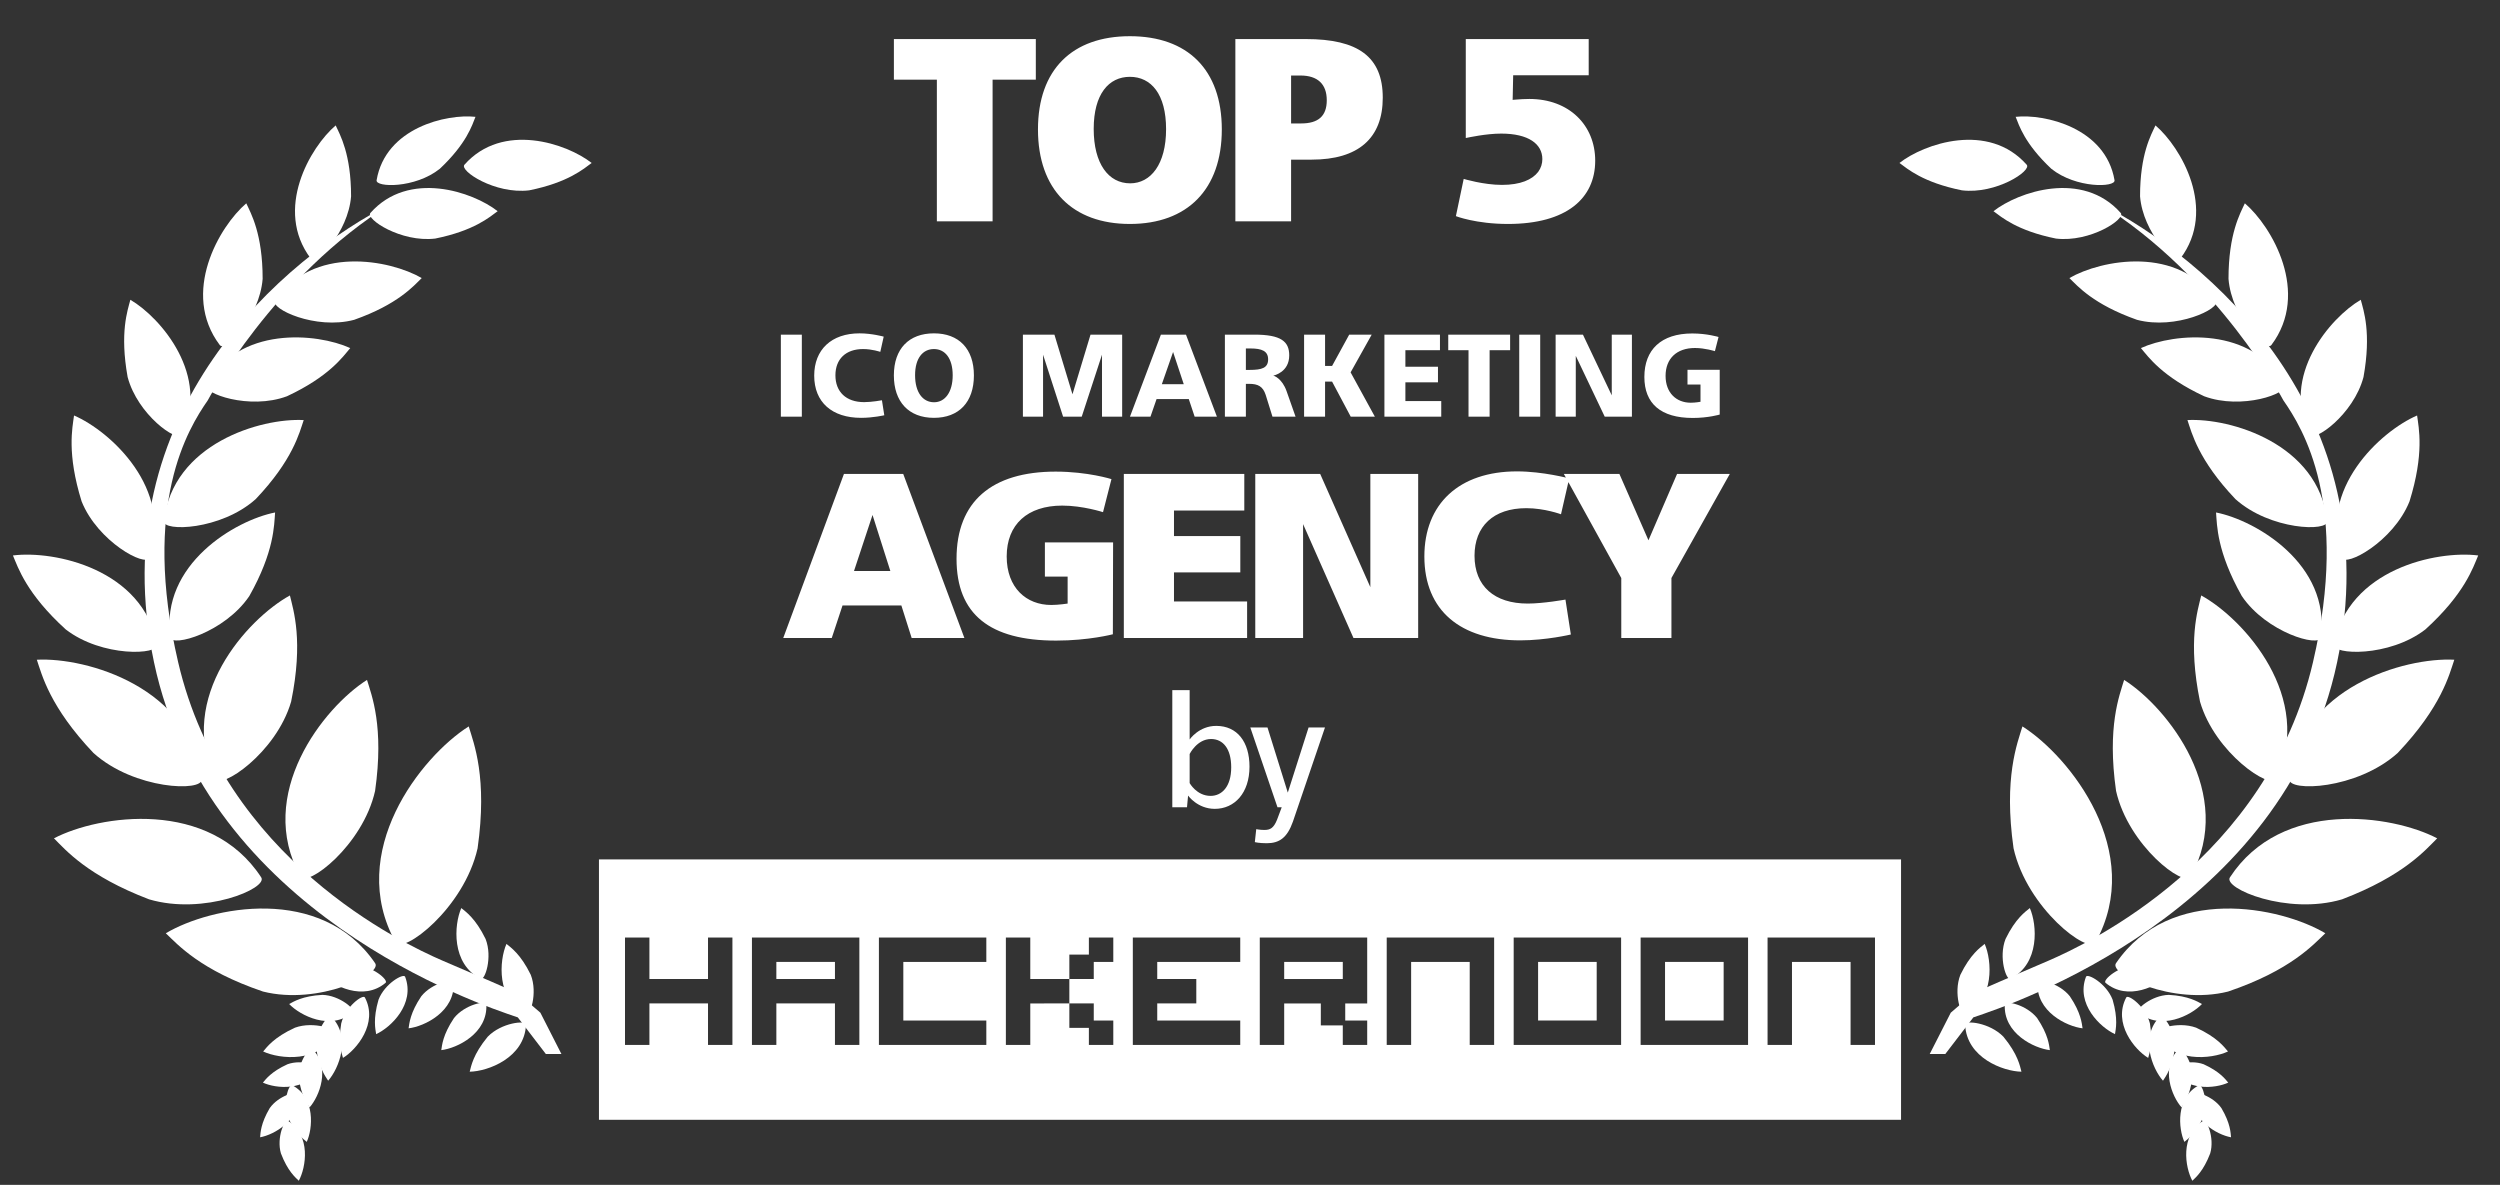 <?xml version="1.0" encoding="UTF-8"?> <svg xmlns="http://www.w3.org/2000/svg" width="192" height="91" viewBox="0 0 192 91" fill="none"><rect x="0" y="0" width="192" height="91" fill="#333333" stroke="none"/> <path d="M132.376 78.376L127.875 78.376V73.875L132.376 73.875V78.376Z" fill="white"></path> <path d="M118.126 78.375V73.875L122.626 73.875V78.375H118.126Z" fill="white"></path> <path d="M103.126 75.189V73.875L98.626 73.875V75.189L103.126 75.189Z" fill="white"></path> <path d="M64.124 73.875V75.188L59.624 75.188V73.875L64.124 73.875Z" fill="white"></path> <path fill-rule="evenodd" clip-rule="evenodd" d="M146 66H46V86H146V66ZM143.999 72H135.749V80.25H137.624V73.875L142.124 73.875V80.25H143.999V72ZM134.251 80.251L134.251 72H126V80.25L126.189 80.251H134.251ZM116.251 80.25V72L124.501 72V80.25L116.251 80.25ZM95.251 72L87.001 72V80.25L95.251 80.25V78.375H88.876V77.063H91.876V75.188L88.876 75.188V73.875L95.251 73.875V72ZM79.126 72H77.251V80.25H79.126V77.064L82.126 77.063L82.126 78.938H83.626V80.25H85.501V78.375H84.001V77.063H82.126L82.126 75.189L84.001 75.188V73.875L85.501 73.875V72L83.626 72V73.313H82.126L82.126 75.189H79.126V72ZM96.751 72L105.001 72L105.001 77.064H103.314V78.375H105.001V80.25H103.126V78.751L101.439 78.751V77.064H98.626V80.25H96.751V72ZM75.75 72L67.5 72V80.25H75.75V78.375L69.375 78.375V73.875L75.75 73.875V72ZM48 72H49.875V75.188L54.375 75.188V72H56.25V80.25H54.375V77.063H49.875V80.25H48V72ZM65.999 72L57.749 72V80.25H59.624V77.063H64.124V80.25H65.999V72ZM108.375 80.25V73.875L112.874 73.875V80.25H114.749L114.75 72L106.5 72V80.25H108.375Z" fill="white"></path> <path d="M18.914 15.615C16.84 17.39 13.863 22.495 16.88 26.503C17.299 27.06 19.931 24.409 20.171 21.418C20.171 17.948 19.273 16.392 18.914 15.615Z" fill="white"></path> <path d="M25.78 9.632C23.826 11.298 21.023 16.09 23.864 19.853C24.259 20.375 26.738 17.887 26.963 15.079C26.963 11.822 26.118 10.362 25.78 9.632Z" fill="white"></path> <path d="M36.517 8.973C34.303 8.73 29.61 9.809 28.923 13.841C28.828 14.401 31.873 14.487 33.781 12.96C35.838 11.023 36.257 9.621 36.517 8.973Z" fill="white"></path> <path d="M45.44 12.516C43.542 11.026 38.607 9.334 35.669 12.65C35.261 13.111 38.014 14.932 40.642 14.618C43.642 14.013 44.83 12.963 45.44 12.516Z" fill="white"></path> <path d="M38.22 16.22C36.323 14.73 31.387 13.037 28.449 16.354C28.041 16.814 30.794 18.636 33.422 18.322C36.422 17.716 37.611 16.666 38.22 16.22Z" fill="white"></path> <path d="M32.389 21.355C29.956 19.945 23.985 18.796 21.135 23.103C20.739 23.7 24.212 25.354 27.195 24.563C30.558 23.375 31.758 21.97 32.389 21.355Z" fill="white"></path> <path d="M26.898 26.732C24.339 25.566 18.284 25.005 15.867 29.569C15.532 30.203 19.15 31.51 22.041 30.432C25.273 28.922 26.33 27.406 26.898 26.732Z" fill="white"></path> <path d="M23.325 32.262C20.058 32.087 13.263 34.053 12.586 40.022C12.493 40.85 16.965 40.728 19.638 38.332C22.496 35.323 22.996 33.233 23.325 32.262Z" fill="white"></path> <path d="M21.127 39.358C18.093 39.952 12.319 43.324 13.078 48.951C13.183 49.732 17.254 48.587 19.15 45.773C21.075 42.355 21.051 40.324 21.127 39.358Z" fill="white"></path> <path d="M22.265 45.73C18.975 47.543 13.546 53.588 16.512 59.818C16.924 60.682 21.209 57.845 22.359 53.886C23.317 49.217 22.535 46.876 22.265 45.73Z" fill="white"></path> <path d="M28.186 52.217C24.862 54.325 19.571 60.994 23.073 67.318C23.559 68.196 27.859 64.955 28.807 60.741C29.51 55.797 28.542 53.398 28.186 52.217Z" fill="white"></path> <path d="M35.997 55.788C32.346 58.103 26.535 65.428 30.381 72.374C30.915 73.338 35.638 69.778 36.679 65.15C37.451 59.72 36.388 57.086 35.997 55.788Z" fill="white"></path> <path d="M35.427 69.74C34.87 71.014 34.639 74.014 36.915 75.174C37.231 75.335 37.85 73.536 37.294 72.114C36.522 70.527 35.765 70.015 35.427 69.74Z" fill="white"></path> <path d="M38.896 72.492C38.339 73.767 38.108 76.766 40.384 77.927C40.7 78.088 41.318 76.288 40.763 74.866C39.991 73.279 39.233 72.768 38.896 72.492Z" fill="white"></path> <path d="M36.073 82.307C37.464 82.284 40.288 81.247 40.397 78.694C40.412 78.34 38.518 78.525 37.456 79.621C36.333 80.983 36.183 81.885 36.073 82.307Z" fill="white"></path> <path d="M31.379 78.975C32.59 78.835 34.964 77.688 34.839 75.453C34.822 75.143 33.187 75.467 32.354 76.514C31.492 77.798 31.439 78.597 31.379 78.975Z" fill="white"></path> <path d="M28.888 79.421C29.999 78.92 31.912 77.106 31.114 75.014C31.003 74.724 29.544 75.53 29.069 76.781C28.638 78.266 28.83 79.044 28.888 79.421Z" fill="white"></path> <path d="M26.34 81.247C27.383 80.617 29.066 78.588 28.024 76.606C27.88 76.331 26.526 77.306 26.205 78.604C25.954 80.13 26.238 80.879 26.34 81.247Z" fill="white"></path> <path d="M25.202 82.999C26.012 82.088 27.017 79.65 25.434 78.067C25.215 77.847 24.212 79.179 24.289 80.515C24.503 82.046 24.996 82.678 25.202 82.999Z" fill="white"></path> <path d="M23.776 85.047C24.512 84.219 25.426 82.002 23.987 80.563C23.787 80.363 22.875 81.574 22.946 82.788C23.14 84.181 23.588 84.755 23.776 85.047Z" fill="white"></path> <path d="M23.558 87.697C24.019 86.689 24.243 84.302 22.445 83.348C22.195 83.215 21.679 84.641 22.102 85.781C22.696 87.056 23.293 87.473 23.558 87.697Z" fill="white"></path> <path d="M22.947 90.682C23.502 89.667 23.912 87.201 22.113 86.075C21.863 85.918 21.219 87.363 21.575 88.58C22.098 89.95 22.688 90.429 22.947 90.682Z" fill="white"></path> <path d="M24.72 74.835C25.561 75.718 27.906 76.923 29.616 75.478C29.853 75.277 28.609 74.166 27.272 74.133C25.728 74.218 25.058 74.656 24.72 74.835Z" fill="white"></path> <path d="M22.208 77.109C23.048 77.992 25.393 79.196 27.103 77.751C27.341 77.55 26.097 76.44 24.759 76.406C23.215 76.491 22.545 76.93 22.208 77.109Z" fill="white"></path> <path d="M20.21 80.753C21.485 81.349 24.514 81.659 25.745 79.386C25.916 79.07 24.112 78.399 22.659 78.924C21.034 79.665 20.497 80.418 20.21 80.753Z" fill="white"></path> <path d="M20.191 83.145C21.174 83.605 23.511 83.844 24.461 82.09C24.593 81.847 23.2 81.329 22.08 81.734C20.826 82.305 20.412 82.887 20.191 83.145Z" fill="white"></path> <path d="M19.976 87.344C21.045 87.156 23.096 86.011 22.868 84.03C22.836 83.755 21.399 84.129 20.714 85.105C20.015 86.292 20.009 87.005 19.976 87.344Z" fill="white"></path> <path d="M33.89 80.65C35.101 80.51 37.475 79.364 37.351 77.128C37.334 76.818 35.698 77.142 34.866 78.189C34.004 79.473 33.95 80.273 33.89 80.65Z" fill="white"></path> <path d="M10.012 23.023C12.367 24.402 16.201 28.901 13.94 33.38C13.627 34.001 10.567 31.858 9.802 28.956C9.188 25.541 9.796 23.852 10.012 23.023Z" fill="white"></path> <path d="M5.686 31.909C8.482 33.114 13.343 37.566 11.455 42.834C11.193 43.565 7.513 41.613 6.268 38.506C5.12 34.81 5.561 32.856 5.686 31.909Z" fill="white"></path> <path d="M0.993 42.659C4.177 42.258 10.974 43.703 12.077 49.498C12.23 50.303 7.842 50.498 5.05 48.341C2.03 45.597 1.386 43.586 0.993 42.659Z" fill="white"></path> <path d="M2.828 50.667C6.677 50.469 14.688 52.806 15.493 59.844C15.605 60.821 10.333 60.664 7.181 57.832C3.809 54.278 3.216 51.812 2.828 50.667Z" fill="white"></path> <path d="M4.144 64.383C7.615 62.574 16.097 61.31 20.061 67.382C20.611 68.225 15.661 70.315 11.449 69.069C6.703 67.258 5.027 65.263 4.144 64.383Z" fill="white"></path> <path d="M12.734 71.674C16.175 69.63 24.667 67.899 28.812 73.976C29.388 74.82 24.468 77.227 20.201 76.151C15.383 74.517 13.645 72.539 12.734 71.674Z" fill="white"></path> <path d="M30.073 15.615C21.897 19.743 7.758 31.612 11.826 50.852C15.895 70.093 36.715 77.117 39.766 78.134L41.92 80.946H43.116L41.501 77.775C39.227 75.86 40.723 76.698 33.962 73.766C30.926 72.45 17.211 65.989 13.681 50.852C10.851 38.715 14.459 32.904 15.954 30.75C15.954 30.75 20.98 21.238 30.073 15.615Z" fill="white"></path> <path d="M172.405 15.615C174.479 17.39 177.456 22.495 174.439 26.503C174.02 27.06 171.388 24.409 171.149 21.418C171.149 17.948 172.046 16.392 172.405 15.615Z" fill="white"></path> <path d="M165.54 9.632C167.493 11.298 170.297 16.09 167.455 19.853C167.061 20.375 164.582 17.887 164.356 15.079C164.356 11.822 165.202 10.362 165.54 9.632Z" fill="white"></path> <path d="M154.802 8.973C157.016 8.73 161.71 9.809 162.396 13.841C162.491 14.401 159.446 14.487 157.539 12.96C155.482 11.023 155.062 9.621 154.802 8.973Z" fill="white"></path> <path d="M145.879 12.516C147.777 11.026 152.712 9.334 155.65 12.65C156.058 13.111 153.306 14.932 150.677 14.618C147.677 14.013 146.489 12.963 145.879 12.516Z" fill="white"></path> <path d="M153.099 16.22C154.997 14.73 159.932 13.037 162.87 16.354C163.278 16.814 160.526 18.636 157.897 18.322C154.897 17.716 153.709 16.666 153.099 16.22Z" fill="white"></path> <path d="M158.93 21.355C161.363 19.945 167.335 18.796 170.185 23.103C170.58 23.7 167.107 25.354 164.125 24.563C160.761 23.375 159.561 21.97 158.93 21.355Z" fill="white"></path> <path d="M164.422 26.732C166.98 25.566 173.036 25.005 175.452 29.569C175.787 30.203 172.169 31.51 169.279 30.432C166.047 28.922 164.989 27.406 164.422 26.732Z" fill="white"></path> <path d="M167.995 32.262C171.261 32.087 178.056 34.053 178.733 40.022C178.827 40.85 174.354 40.728 171.682 38.332C168.824 35.323 168.323 33.233 167.995 32.262Z" fill="white"></path> <path d="M170.192 39.358C173.226 39.952 179 43.324 178.242 48.951C178.137 49.732 174.065 48.587 172.169 45.773C170.245 42.355 170.269 40.324 170.192 39.358Z" fill="white"></path> <path d="M169.054 45.73C172.344 47.543 177.774 53.588 174.807 59.818C174.395 60.682 170.11 57.845 168.961 53.886C168.003 49.217 168.784 46.876 169.054 45.73Z" fill="white"></path> <path d="M163.133 52.217C166.458 54.325 171.748 60.994 168.247 67.318C167.761 68.196 163.461 64.955 162.513 60.741C161.81 55.797 162.778 53.398 163.133 52.217Z" fill="white"></path> <path d="M155.322 55.788C158.973 58.103 164.784 65.428 160.938 72.374C160.404 73.338 155.682 69.778 154.641 65.15C153.869 59.72 154.932 57.086 155.322 55.788Z" fill="white"></path> <path d="M155.892 69.74C156.45 71.014 156.681 74.014 154.404 75.174C154.088 75.335 153.47 73.536 154.025 72.114C154.797 70.527 155.555 70.015 155.892 69.74Z" fill="white"></path> <path d="M152.424 72.492C152.981 73.767 153.212 76.766 150.936 77.927C150.62 78.088 150.001 76.288 150.556 74.866C151.328 73.279 152.086 72.768 152.424 72.492Z" fill="white"></path> <path d="M155.247 82.307C153.856 82.284 151.031 81.247 150.922 78.694C150.907 78.34 152.801 78.525 153.863 79.621C154.986 80.983 155.136 81.885 155.247 82.307Z" fill="white"></path> <path d="M159.941 78.975C158.73 78.835 156.356 77.688 156.48 75.453C156.497 75.143 158.133 75.467 158.965 76.514C159.827 77.798 159.881 78.597 159.941 78.975Z" fill="white"></path> <path d="M162.432 79.421C161.32 78.92 159.408 77.106 160.205 75.014C160.316 74.724 161.776 75.53 162.25 76.781C162.681 78.266 162.489 79.044 162.432 79.421Z" fill="white"></path> <path d="M164.98 81.247C163.936 80.617 162.253 78.588 163.295 76.606C163.44 76.331 164.793 77.306 165.115 78.604C165.365 80.13 165.082 80.879 164.98 81.247Z" fill="white"></path> <path d="M166.117 82.999C165.307 82.088 164.302 79.65 165.885 78.067C166.105 77.847 167.108 79.179 167.03 80.515C166.817 82.046 166.324 82.678 166.117 82.999Z" fill="white"></path> <path d="M167.543 85.047C166.807 84.219 165.893 82.002 167.332 80.563C167.532 80.363 168.444 81.574 168.373 82.788C168.179 84.181 167.731 84.755 167.543 85.047Z" fill="white"></path> <path d="M167.761 87.697C167.3 86.689 167.076 84.302 168.875 83.348C169.124 83.215 169.641 84.641 169.217 85.781C168.623 87.056 168.026 87.473 167.761 87.697Z" fill="white"></path> <path d="M168.372 90.682C167.818 89.667 167.407 87.201 169.207 86.075C169.457 85.918 170.1 87.363 169.744 88.58C169.221 89.95 168.631 90.429 168.372 90.682Z" fill="white"></path> <path d="M166.599 74.835C165.758 75.718 163.413 76.923 161.703 75.478C161.466 75.277 162.71 74.166 164.047 74.133C165.591 74.218 166.262 74.656 166.599 74.835Z" fill="white"></path> <path d="M169.112 77.109C168.271 77.992 165.926 79.196 164.216 77.751C163.979 77.55 165.223 76.44 166.56 76.406C168.104 76.491 168.774 76.93 169.112 77.109Z" fill="white"></path> <path d="M171.11 80.753C169.834 81.349 166.806 81.659 165.574 79.386C165.403 79.07 167.208 78.399 168.66 78.924C170.286 79.665 170.822 80.418 171.11 80.753Z" fill="white"></path> <path d="M171.129 83.145C170.145 83.605 167.809 83.844 166.859 82.09C166.727 81.847 168.119 81.329 169.239 81.734C170.493 82.305 170.907 82.887 171.129 83.145Z" fill="white"></path> <path d="M171.344 87.344C170.274 87.156 168.223 86.011 168.451 84.03C168.483 83.755 169.921 84.129 170.606 85.105C171.305 86.292 171.31 87.005 171.344 87.344Z" fill="white"></path> <path d="M157.429 80.65C156.218 80.51 153.844 79.364 153.968 77.128C153.985 76.818 155.621 77.142 156.453 78.189C157.316 79.473 157.369 80.273 157.429 80.65Z" fill="white"></path> <path d="M181.307 23.023C178.952 24.402 175.118 28.901 177.379 33.38C177.693 34.001 180.752 31.858 181.517 28.956C182.131 25.541 181.523 23.852 181.307 23.023Z" fill="white"></path> <path d="M185.633 31.909C182.837 33.114 177.976 37.566 179.864 42.834C180.126 43.565 183.807 41.613 185.051 38.506C186.2 34.81 185.758 32.856 185.633 31.909Z" fill="white"></path> <path d="M190.326 42.659C187.142 42.258 180.345 43.703 179.242 49.498C179.089 50.303 183.477 50.498 186.269 48.341C189.289 45.597 189.933 43.586 190.326 42.659Z" fill="white"></path> <path d="M188.491 50.667C184.642 50.469 176.631 52.806 175.826 59.844C175.715 60.821 180.987 60.664 184.139 57.832C187.511 54.278 188.103 51.812 188.491 50.667Z" fill="white"></path> <path d="M187.176 64.383C183.704 62.574 175.222 61.31 171.258 67.382C170.708 68.225 175.658 70.315 179.87 69.069C184.616 67.258 186.292 65.263 187.176 64.383Z" fill="white"></path> <path d="M178.586 71.674C175.144 69.63 166.653 67.899 162.507 73.976C161.931 74.82 166.851 77.227 171.118 76.151C175.937 74.517 177.674 72.539 178.586 71.674Z" fill="white"></path> <path d="M161.246 15.615C169.422 19.743 183.561 31.612 179.493 50.852C175.425 70.093 154.605 77.117 151.554 78.134L149.4 80.946H148.203L149.819 77.775C152.092 75.86 150.596 76.698 157.357 73.766C160.394 72.45 174.108 65.989 177.638 50.852C180.469 38.715 176.861 32.904 175.365 30.75C175.365 30.75 170.34 21.238 161.246 15.615Z" fill="white"></path> <path d="M79.551 3H68.651V6.12H71.951V17H76.231V6.12H79.551V3ZM86.775 2.78C82.356 2.78 79.716 5.34 79.716 9.94C79.716 14.56 82.376 17.2 86.775 17.2C91.195 17.2 93.835 14.54 93.835 9.94C93.835 5.34 91.195 2.78 86.775 2.78ZM86.775 5.9C88.415 5.9 89.555 7.24 89.555 9.92C89.555 12.62 88.376 14.08 86.796 14.08C85.135 14.08 83.996 12.58 83.996 9.9C83.996 7.22 85.156 5.9 86.775 5.9ZM100.296 3H94.876V17H99.156V12.26H100.736C104.316 12.26 106.196 10.62 106.196 7.5C106.196 4.36 104.296 3 100.296 3ZM99.936 9.48H99.156V5.8H99.876C101.196 5.8 101.896 6.46 101.896 7.7C101.896 8.92 101.236 9.48 99.936 9.48ZM122.012 3H112.572V10.6C112.772 10.56 114.132 10.26 115.292 10.26C117.392 10.26 118.452 11.06 118.452 12.22C118.452 12.56 118.352 12.9 118.132 13.2C117.672 13.8 116.772 14.2 115.352 14.2C113.932 14.2 112.412 13.74 112.412 13.74L111.812 16.6C111.812 16.6 113.352 17.2 115.812 17.2C120.332 17.2 122.512 15.22 122.512 12.34C122.512 9.62 120.512 7.6 117.452 7.6C116.732 7.6 115.992 7.7 116.172 7.66L116.212 5.78H122.012V3Z" fill="white"></path> <path d="M70.016 49H74.066L69.368 36.4H64.814L60.152 49H63.878L64.706 46.498H69.224L70.016 49ZM65.588 43.852L67.01 39.55L68.378 43.852H65.588ZM81.076 36.22C76.18 36.22 73.462 38.506 73.462 42.916C73.462 47.182 76.018 49.198 81.112 49.198C83.614 49.198 85.468 48.712 85.468 48.712L85.486 41.656H80.248V44.284H81.994V46.354C81.994 46.354 81.292 46.462 80.734 46.462C78.826 46.462 77.314 45.148 77.314 42.736C77.314 40.27 78.916 38.83 81.58 38.83C83.164 38.83 84.712 39.334 84.712 39.334L85.36 36.796C85.36 36.796 83.542 36.22 81.076 36.22ZM90.162 46.192V43.96H95.256V41.17H90.162V39.208H95.562V36.4H86.31V49H95.778V46.192H90.162ZM105.243 36.4V45.094L101.391 36.4H96.405V49H100.077V40.252L103.947 49H108.915V36.4H105.243ZM116.501 36.202C112.055 36.202 109.391 38.704 109.391 42.736C109.391 46.912 112.199 49.18 116.753 49.18C118.751 49.18 120.641 48.73 120.641 48.73L120.227 46.048C120.227 46.048 118.517 46.354 117.329 46.354C114.773 46.354 113.243 45.022 113.243 42.682C113.243 40.432 114.683 39.028 117.221 39.028C118.625 39.028 119.885 39.496 119.885 39.496L120.515 36.742C120.515 36.742 118.499 36.202 116.501 36.202ZM132.848 36.4H128.798L126.602 41.494L124.37 36.4H120.104L124.514 44.392V49H128.366V44.392L132.848 36.4Z" fill="white"></path> <path d="M61.581 25.7H59.97V32H61.581V25.7ZM66.014 25.601C63.854 25.601 62.531 26.852 62.531 28.85C62.531 30.893 63.899 32.09 66.131 32.09C67.067 32.09 67.913 31.892 67.913 31.892L67.733 30.74C67.733 30.74 66.959 30.884 66.365 30.884C64.979 30.884 64.16 30.092 64.16 28.823C64.16 27.581 64.952 26.807 66.284 26.807C66.986 26.807 67.607 27.023 67.607 27.023L67.868 25.853C67.868 25.853 66.968 25.601 66.014 25.601ZM71.727 25.601C69.81 25.601 68.649 26.78 68.649 28.832C68.649 30.848 69.783 32.09 71.727 32.09C73.635 32.09 74.796 30.893 74.796 28.832C74.796 26.78 73.635 25.601 71.727 25.601ZM71.727 26.807C72.582 26.807 73.167 27.518 73.167 28.823C73.167 30.137 72.564 30.893 71.736 30.893C70.863 30.893 70.278 30.128 70.278 28.814C70.278 27.509 70.872 26.807 71.727 26.807ZM83.752 25.7L82.366 30.281L80.98 25.7H78.559V32H80.107V27.239L81.646 32H83.077L84.634 27.239V32H86.182V25.7H83.752ZM91.749 32H93.459L91.083 25.7H89.157L86.781 32H88.356L88.824 30.65H91.299L91.749 32ZM89.229 29.507L90.093 27.032L90.912 29.507H89.229ZM98.805 30.029C98.463 29.075 97.852 28.85 97.779 28.85C97.87 28.832 99.013 28.571 99.013 27.293C99.013 26.222 98.382 25.7 96.34 25.7H94.072V32H95.683V29.48H95.953C96.609 29.48 96.996 29.678 97.204 30.326L97.725 32H99.499L98.805 30.029ZM95.98 28.409H95.683V26.762H96.043C96.906 26.762 97.392 26.96 97.392 27.599C97.392 28.256 96.915 28.409 95.98 28.409ZM103.727 28.598L105.347 25.7H103.619L102.305 28.103H101.765V25.7H100.154V32H101.765V29.309H102.305L103.736 32H105.59L103.727 28.598ZM107.934 30.803V29.363H110.436V28.166H107.934V26.897H110.589V25.7H106.323V32H110.688V30.803H107.934ZM115.977 25.7H111.225V26.897H112.782V32H114.402V26.897H115.977V25.7ZM118.288 25.7H116.677V32H118.288V25.7ZM123.783 25.7V30.362L121.569 25.7H119.472V32H121.02V27.329L123.243 32H125.331V25.7H123.783ZM129.968 25.61C127.574 25.61 126.287 26.861 126.287 28.949C126.287 31.001 127.556 32.099 130.004 32.099C131.201 32.099 132.074 31.838 132.074 31.838V28.4H129.599V29.534H130.598V30.857C130.598 30.857 130.211 30.929 129.851 30.929C128.735 30.929 127.916 30.164 127.916 28.868C127.916 27.554 128.753 26.726 130.175 26.726C130.94 26.726 131.705 26.969 131.705 26.969L131.984 25.88C131.984 25.88 131.102 25.61 129.968 25.61Z" fill="white"></path> <path d="M91.365 53H90.033V62H91.161L91.245 61.1C91.245 61.1 91.965 62.12 93.297 62.12C94.809 62.12 95.961 60.908 95.961 58.88C95.961 56.984 95.025 55.748 93.405 55.748C92.073 55.748 91.365 56.792 91.365 56.792V53ZM93.009 56.756C93.921 56.756 94.557 57.488 94.557 58.928C94.557 60.416 93.837 61.124 92.973 61.124C91.905 61.124 91.365 60.14 91.365 60.14V57.908C91.365 57.908 91.929 56.756 93.009 56.756ZM101.759 55.868H100.499L98.903 60.872L97.343 55.868H96.023L98.111 62H98.435L98.075 62.96C97.811 63.608 97.547 63.74 97.103 63.74C96.779 63.74 96.479 63.68 96.479 63.68L96.371 64.676C96.371 64.676 96.695 64.76 97.283 64.76C98.243 64.76 98.855 64.352 99.299 63.092L101.759 55.868Z" fill="white"></path> </svg> 